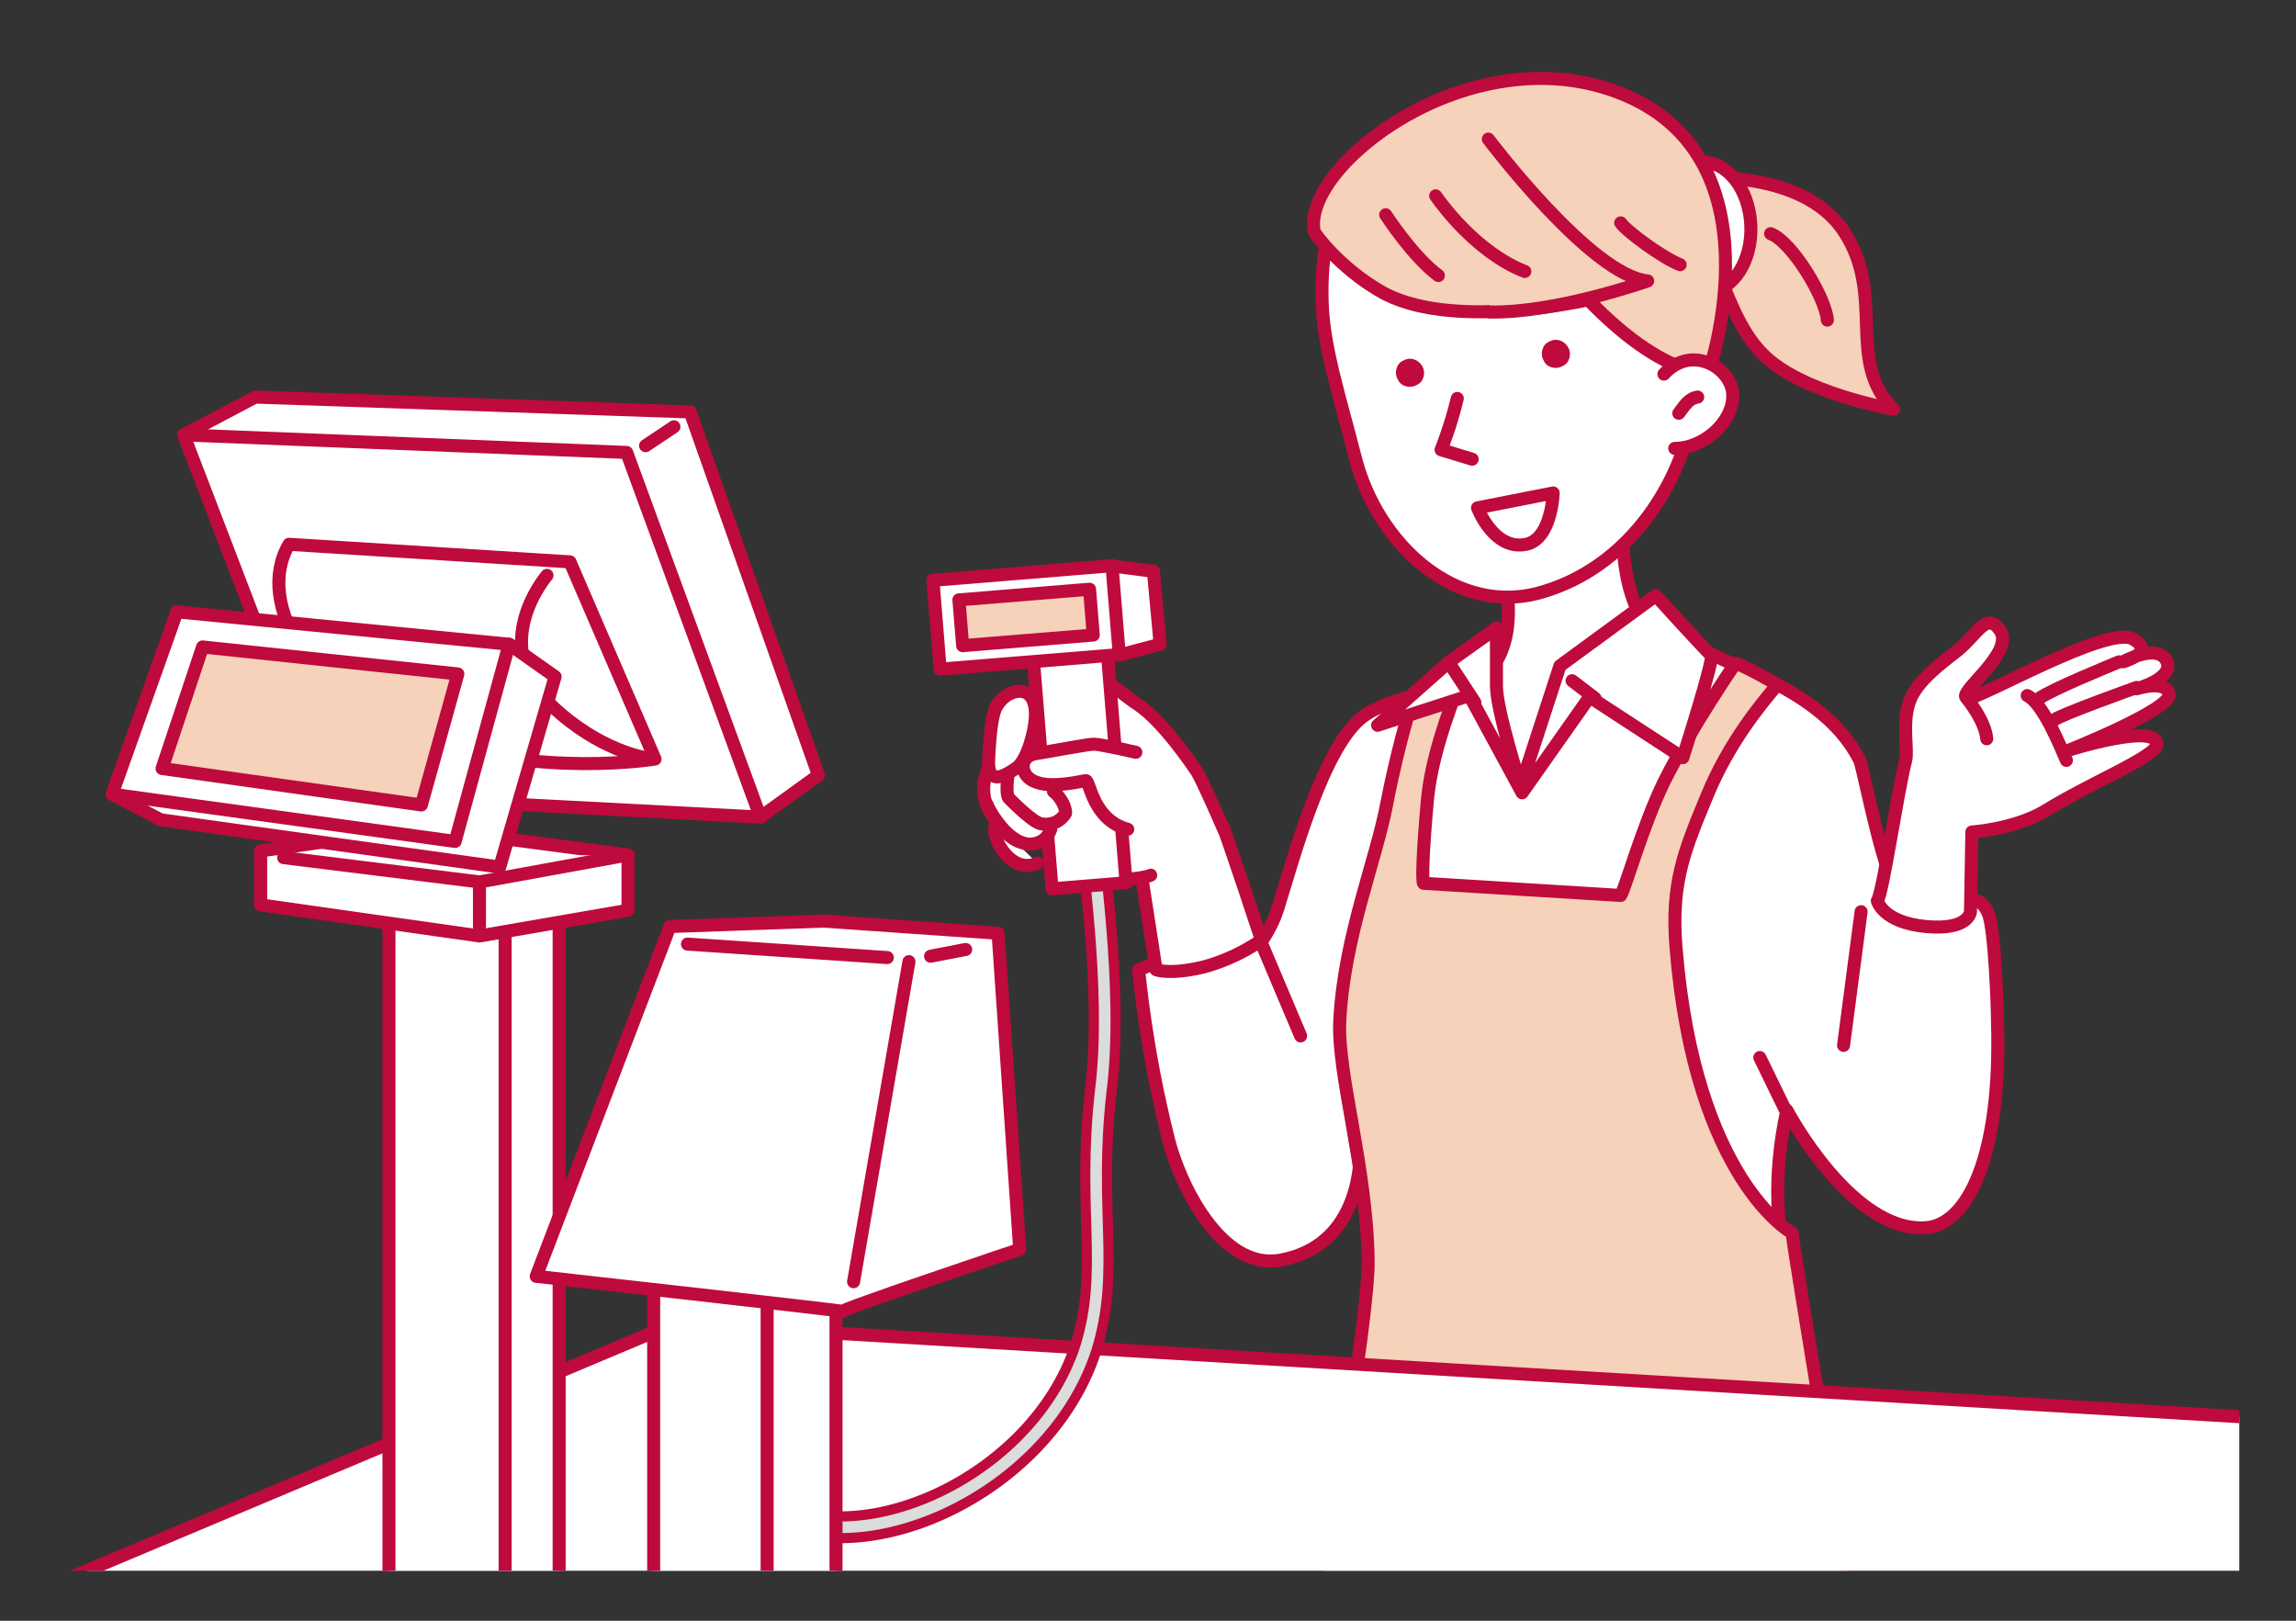 <?xml version="1.0" encoding="utf-8"?>
<!-- Generator: Adobe Illustrator 26.5.0, SVG Export Plug-In . SVG Version: 6.00 Build 0)  -->
<svg version="1.1" id="レイヤー_1" xmlns="http://www.w3.org/2000/svg" xmlns:xlink="http://www.w3.org/1999/xlink" x="0px"
	 y="0px" viewBox="0 0 170 120" style="enable-background:new 0 0 170 120;" xml:space="preserve">
<rect x="0" y="0" width="170" height="120" fill="#333333" stroke="none"/>
<style type="text/css">
	.st0{clip-path:url(#SVGID_00000062163678947569292150000005289452946042986384_);}
	.st1{fill:#F5D2B9;stroke:#BE0A3C;stroke-width:0.965;stroke-linecap:round;stroke-linejoin:round;stroke-miterlimit:10;}
	.st2{fill:#FFFFFF;stroke:#BE0A3C;stroke-width:0.965;stroke-linecap:round;stroke-linejoin:round;stroke-miterlimit:10;}
	.st3{fill:#BE0A3C;}
	.st4{fill:none;stroke:#BE0A3C;stroke-width:2.358;stroke-miterlimit:10;}
	.st5{fill:none;stroke:#DBDCDC;stroke-width:0.858;stroke-miterlimit:10;}
</style>
<g>
	<defs>
		<rect id="SVGID_1_" x="4.1" y="3.7" width="161.7" height="112.6"/>
	</defs>
	<clipPath id="SVGID_00000090976965697089217590000013860638146262248360_">
		<use xlink:href="#SVGID_1_"  style="overflow:visible;"/>
	</clipPath>
	<g style="clip-path:url(#SVGID_00000090976965697089217590000013860638146262248360_);">
		<path class="st1" d="M124.9,13.2c0,0,8.4-0.9,11.6,3.9c3.2,4.8,0.1,9.6,3.7,13.2c0,0-6.9-1.2-9.7-4.1c-3.4-3.4-3.7-10.8-7-11.1
			L124.9,13.2z"/>
		
			<ellipse transform="matrix(0.999 -5.040346e-02 5.040346e-02 0.999 -0.685 6.381)" class="st2" cx="126.2" cy="16.8" rx="3.4" ry="4.8"/>
		<path class="st2" d="M147.9,75.7c0-1-0.2-7-0.7-8.1c-1.2-2.8-4.3,1.4-6.3-0.8c-1.4-1.5-2.9-9.8-3.2-10.5c-2.5-5-9.1-6.8-10.8-7.8
			c0,0-2.4,0.5-4.7-1.9c-2.6-2.8-2-9-2-9l-10.8-1.1c0,0,3.8,7.7,1.6,12.1c-1.3,2.6-7.2,2.4-10,4.4c-3,2.1-5.3,10.8-6.4,14.3
			c-0.4,1.3-1.2,2.4-1.2,2.4c-3.2,1.1-4.7,0.3-9.1,2.1c0.1,0.7,0.5,5.7,2.2,12.5c0.8,3.3,3.9,9.8,8.3,9c6.6-1.2,5.9-8.8,5.9-8.8
			s4,8.5,3.8,13.3c-0.1,2.7,0,6.3,0,6.3l28.7,1.6c0-0.2,0.4-3.7-1.3-14c-0.8-4.7,0.4-9.4,0.4-9.5c0,0,4.8,9.1,10.3,8.7
			C145.6,90.7,148.2,85.8,147.9,75.7z"/>
		<path class="st2" d="M97.9,22.5c0.1,3.2,1.3,6.9,2.4,11.2c1.6,6.6,7.6,12.1,14,10.1c6-1.8,9.9-7.4,11-13c0.7-3.7,0.1-10.5-2-14.3
			c-2.1-3.8-12-8.5-18.1-5.9C99.2,13,97.7,16.7,97.9,22.5z"/>
		<path class="st3" d="M116.1,25.7c0.3,0.5,0.1,1.2-0.4,1.4c-0.5,0.3-1.2,0.1-1.4-0.4c-0.3-0.5-0.1-1.2,0.4-1.4
			C115.2,25,115.8,25.2,116.1,25.7z"/>
		<path class="st3" d="M105.3,27.1c0.3,0.5,0.1,1.2-0.4,1.4c-0.5,0.3-1.2,0.1-1.4-0.4c-0.3-0.5-0.1-1.2,0.4-1.4
			C104.4,26.4,105,26.6,105.3,27.1z"/>
		<path class="st2" d="M107.9,29.5c-0.5,2.1-1.2,3.8-1.2,3.8L109,34"/>
		<path class="st2" d="M115,36.5c0,0-0.1,3.4-2,3.8c-2.4,0.5-3.6-2.7-3.6-2.7L115,36.5z"/>
		<path class="st1" d="M126.5,27.6c0,0,5.6-16.2-6.8-20.8c-11-4.1-23.3,5.5-22.4,10.3c0,0.2,1.9,2.7,4.8,4.4
			c5.1,3.1,15.4,0.7,15.5,0.7C123.2,28,126.5,27.6,126.5,27.6z"/>
		<path class="st1" d="M137.3,119.5c0,0-4.7-28.1-4.6-28.2c0,0-7.2-3.9-8.6-21.1c-0.4-4.8,0.6-7.2,2.3-11.3c1.6-3.9,4-6.8,5.2-8.2
			c0,0-2-1.2-3.1-1.6c0,0-3.3,4.8-5.3,8.8c-1.6,3.3-2.9,8-3.2,8.4l-14.6-0.9c-0.1-0.1-0.1-1.9,0.3-6.3c0.4-3.9,2.2-7.9,2.6-9.3
			c0,0-3.1,1-3.5,1.4c0,0-1.1,3.1-2.1,8.2c-0.8,4.3-3.2,10-3.5,16.2c-0.2,3.9,2,10.8,2.1,17.7c0.1,4.3-3.7,25.9-3.7,25.9
			L137.3,119.5z"/>
		<path class="st2" d="M122.6,44.1l-7.1,5.2l-2.9,8.9c0,0-1.8-5.6-1.8-7.4c0-1.7,0-4.3,0-4.3l-3.5,2.5l-5.3,4.7l6.8-2.2l3.9,7.2
			l5-7.1l6.9,4.5c0,0,2.4-7.5,2.1-7.6C126.5,48.4,122.6,44.1,122.6,44.1z"/>
		<line class="st2" x1="116.4" y1="50.4" x2="118.1" y2="51.7"/>
		<line class="st2" x1="109.2" y1="52" x2="107.5" y2="49.4"/>
		<path class="st2" d="M124,33.2c2.1,0,4.3-1.9,4.3-3.9c0-2-3-3.9-5.1-1.6"/>
		<path class="st2" d="M125.7,29.4c-0.7,0.1-1,0.7-1.4,1.2"/>
		<path class="st2" d="M90.5,61.1c0.3,0.6,2.9,8.5,2.9,8.5s-1.7,1.3-4.3,2c-2.5,0.6-3.5,0.2-3.5,0.2l-1.1-7.1"/>
		<polygon class="st2" points="166,136.6 187.8,106.2 49.9,98 -8.8,122.7 		"/>
		<path class="st1" d="M110.3,23.1c4.9,0.1,11.7-2.3,11.7-2.3c-4.2-0.4-11.8-10.5-11.8-10.5"/>
		<path class="st1" d="M106.3,14.5c2,2.8,4.5,4.8,6.6,5.6"/>
		<path class="st1" d="M102.6,15.9c0,0,2,3.1,3.9,4.5"/>
		<path class="st1" d="M131.1,17.3c1.6,0.6,4.1,4.8,4.2,6.4"/>
		<path class="st1" d="M120,16.5c0.4,0.6,3.1,2.6,4.4,3.1"/>
		<g>
			<path class="st4" d="M81.1,63.4c-0.5-1.1,1.4,9.6,0.4,17.4c-1,8.8,0.7,13.2-1.1,19c-3.6,11.1-19,17.1-25.2,10.6"/>
			<path class="st5" d="M81.1,63.4c-0.5-1.1,1.4,9.6,0.4,17.4c-1,8.8,0.7,13.2-1.1,19c-3.6,11.1-19,17.1-25.2,10.6"/>
		</g>
		<path class="st2" d="M73.8,61c-0.3,0.1-0.2,1.5,0.9,2.5c1.1,1,2.1,0.4,2.1,0.4"/>
		<path class="st2" d="M85.2,64.8c0,0-0.5,0.3-3.3,0.4c-2.6,0-4.1-3.3-4.3-3.4c-0.1,0-1.5,0.9-2.4,0.4c-0.9-0.5-1.7-1.7-2-2.3
			c-0.7-1.2-0.3-3,0.4-3.6c0.4-0.3,0.5-0.6,1.3-0.9c0.2-0.8,0.7-1.7,1.2-1.9c1-0.4,2.9-1,2.9-1s-4.4,4.1-5.2,2.1
			c-0.6-1.5-0.3-3.5,2.4-3.2c2.4,0.2,3.7-1.8,4.8-1.4c1,0.3,2.2,1.5,3.3,2.2c1.3,0.9,2.8,2.7,4.3,4.9c0.4,0.6,2,4.3,2,4.3"/>
		<g>
			<polyline class="st2" points="82.3,41.9 85.4,42.3 85.9,47.7 82.9,48.5 			"/>
			<g>
				
					<rect x="77.1" y="46.8" transform="matrix(0.997 -8.121439e-02 8.121439e-02 0.997 -4.302 6.667)" class="st2" width="5.5" height="18.8"/>
				
					<rect x="69.3" y="42.4" transform="matrix(0.997 -8.121397e-02 8.121397e-02 0.997 -3.46 6.322)" class="st2" width="13.3" height="6.6"/>
				
					<rect x="71.1" y="44" transform="matrix(0.997 -8.121397e-02 8.121397e-02 0.997 -3.46 6.322)" class="st1" width="9.7" height="3.4"/>
			</g>
		</g>
		<path class="st2" d="M77.8,61.4c-0.2,0.6-0.7,1.1-1.6,1.1c-1.8-0.1-3.2-3-3.1-2.9"/>
		<path class="st2" d="M74.9,55.6c0,0-0.6,3.1-0.2,3.5c0.4,0.4,1.8,1.8,2.4,1.9c1.3,0.2,1.8-0.8,1.8-0.8c0-0.6-0.5-1.3-0.9-1.6"/>
		<path class="st2" d="M75.7,51.2c-0.5-0.1-1.4,0.2-1.9,1.1c-0.3,0.4-0.5,1.8-0.6,3.9c-0.1,2,1.1,1.3,2,0.7c0.9-0.6,1.3-2.7,1.3-2.7
			S77.2,51.5,75.7,51.2z"/>
		<path class="st2" d="M84.1,55.7c0,0-2.6-0.6-3.1-0.6s-3,0.5-4.3,0.7c-1.3,0.2-1.2,1.7,0,2.1c1.2,0.5,3.5-0.1,3.7-0.1
			c0.3,0,0.5,2.9,3.1,3.6"/>
		<g>
			<g>
				<polyline class="st2" points="13.6,32.2 18.9,29.4 51.1,30.5 60.6,57.4 56.3,60.5 				"/>
				<polygon class="st2" points="13.6,32.2 46.4,33.5 56.3,60.5 23.8,58.8 				"/>
				<path class="st2" d="M21.4,40.3l20.8,1.3l6.3,14.6c0,0-8.4,1.4-16.9-1.5C23.1,51.9,18.8,44.7,21.4,40.3z"/>
				<path class="st2" d="M40.5,42.6c0,0-4.5,5.2,0.4,9.7c3.5,3.3,6.9,3.8,6.9,3.8"/>
			</g>
			<g>
				<polygon class="st2" points="28.8,64.8 28.8,121.4 37.6,122 41.4,119.9 41.4,65.9 34.6,64.4 				"/>
				<line class="st2" x1="37.4" y1="67.4" x2="37.4" y2="122"/>
			</g>
			<g>
				<polygon class="st2" points="19.3,63 19.3,67 35.5,69.3 46.5,67.4 46.5,63.3 31.3,61.3 				"/>
				<polyline class="st2" points="21,63.5 35.5,65.3 46.5,63.3 				"/>
				<line class="st2" x1="35.5" y1="65.8" x2="35.5" y2="68.6"/>
			</g>
			<g>
				<polyline class="st2" points="37.7,47.7 41.1,50.1 37,64.2 11.9,60.7 8.3,58.8 				"/>
				<polygon class="st2" points="13.1,45.3 37.7,47.7 33.7,62.3 8.3,58.8 				"/>
			</g>
			<polygon class="st1" points="15,47.9 33.9,49.9 31.2,59.6 12,56.9 			"/>
		</g>
		<g>
			<g>
				<path class="st2" d="M48.4,94.7c0,0.3,0,28.5,0,28.5l8.5,0.7l5-3V96.3L48.4,94.7z"/>
				<line class="st2" x1="56.8" y1="96.6" x2="56.8" y2="123.5"/>
			</g>
			<g>
				<path class="st2" d="M39.7,94.5l9.9-25.9L61,68.2l12.9,0.9l1.6,23.4c0,0-13.7,4.6-13.1,4.6S39.7,94.5,39.7,94.5z"/>
				<line class="st2" x1="67.3" y1="71.2" x2="63.2" y2="94.9"/>
			</g>
		</g>
		<line class="st2" x1="50.9" y1="69.9" x2="65.7" y2="70.9"/>
		<line class="st2" x1="68.9" y1="70.8" x2="71.5" y2="70.3"/>
		<path class="st2" d="M139,66.7c0.4-0.5,1.5-8.1,2.1-10.4c0.2-0.8-0.3-2.8,0.3-4.4c0.5-1.4,2.2-2.7,3.5-3.7c1.5-1.2,2.2-3,3.2-1.5
			c1.1,1.7-3.5,4.8-2.4,5c0.8,0.1,10.3-5.4,12.2-4.4c1.8,1-0.7,1.7-0.7,1.7s2.5-1.4,3.2-0.1c0.7,1.3-2.2,2.1-2.2,2.1
			s2.2-0.7,2.4,0.4c0.2,1.1-7.3,4.1-7.3,4.1s6.4-2,6.4-0.4c0,0.9-5,2.9-8.2,4.9c-2.3,1.4-5.5,1.6-5.5,1.6l-0.1,5.9
			c0,0-0.1,1.4-3.3,1.1C139.4,68.3,139,66.7,139,66.7z"/>
		<path class="st2" d="M150.1,51.5c1.2,0.6,2.5,3.9,2.9,4.8"/>
		<path class="st2" d="M158.2,50.9c0,0-5.6,2-6.1,2.4"/>
		<path class="st2" d="M156.9,49c-0.7,0.3-4.9,2-5.9,2.7"/>
		<path class="st2" d="M145.7,51.8c0,0,1.3,1.6,1.4,2.9"/>
		<line class="st2" x1="137.8" y1="67.5" x2="136.5" y2="77.4"/>
		<line class="st2" x1="130.3" y1="78.3" x2="132.2" y2="82.2"/>
		<line class="st2" x1="93.3" y1="69.6" x2="96.3" y2="76.7"/>
		<line class="st2" x1="47.8" y1="33" x2="49.9" y2="31.6"/>
	</g>
</g>
</svg>
